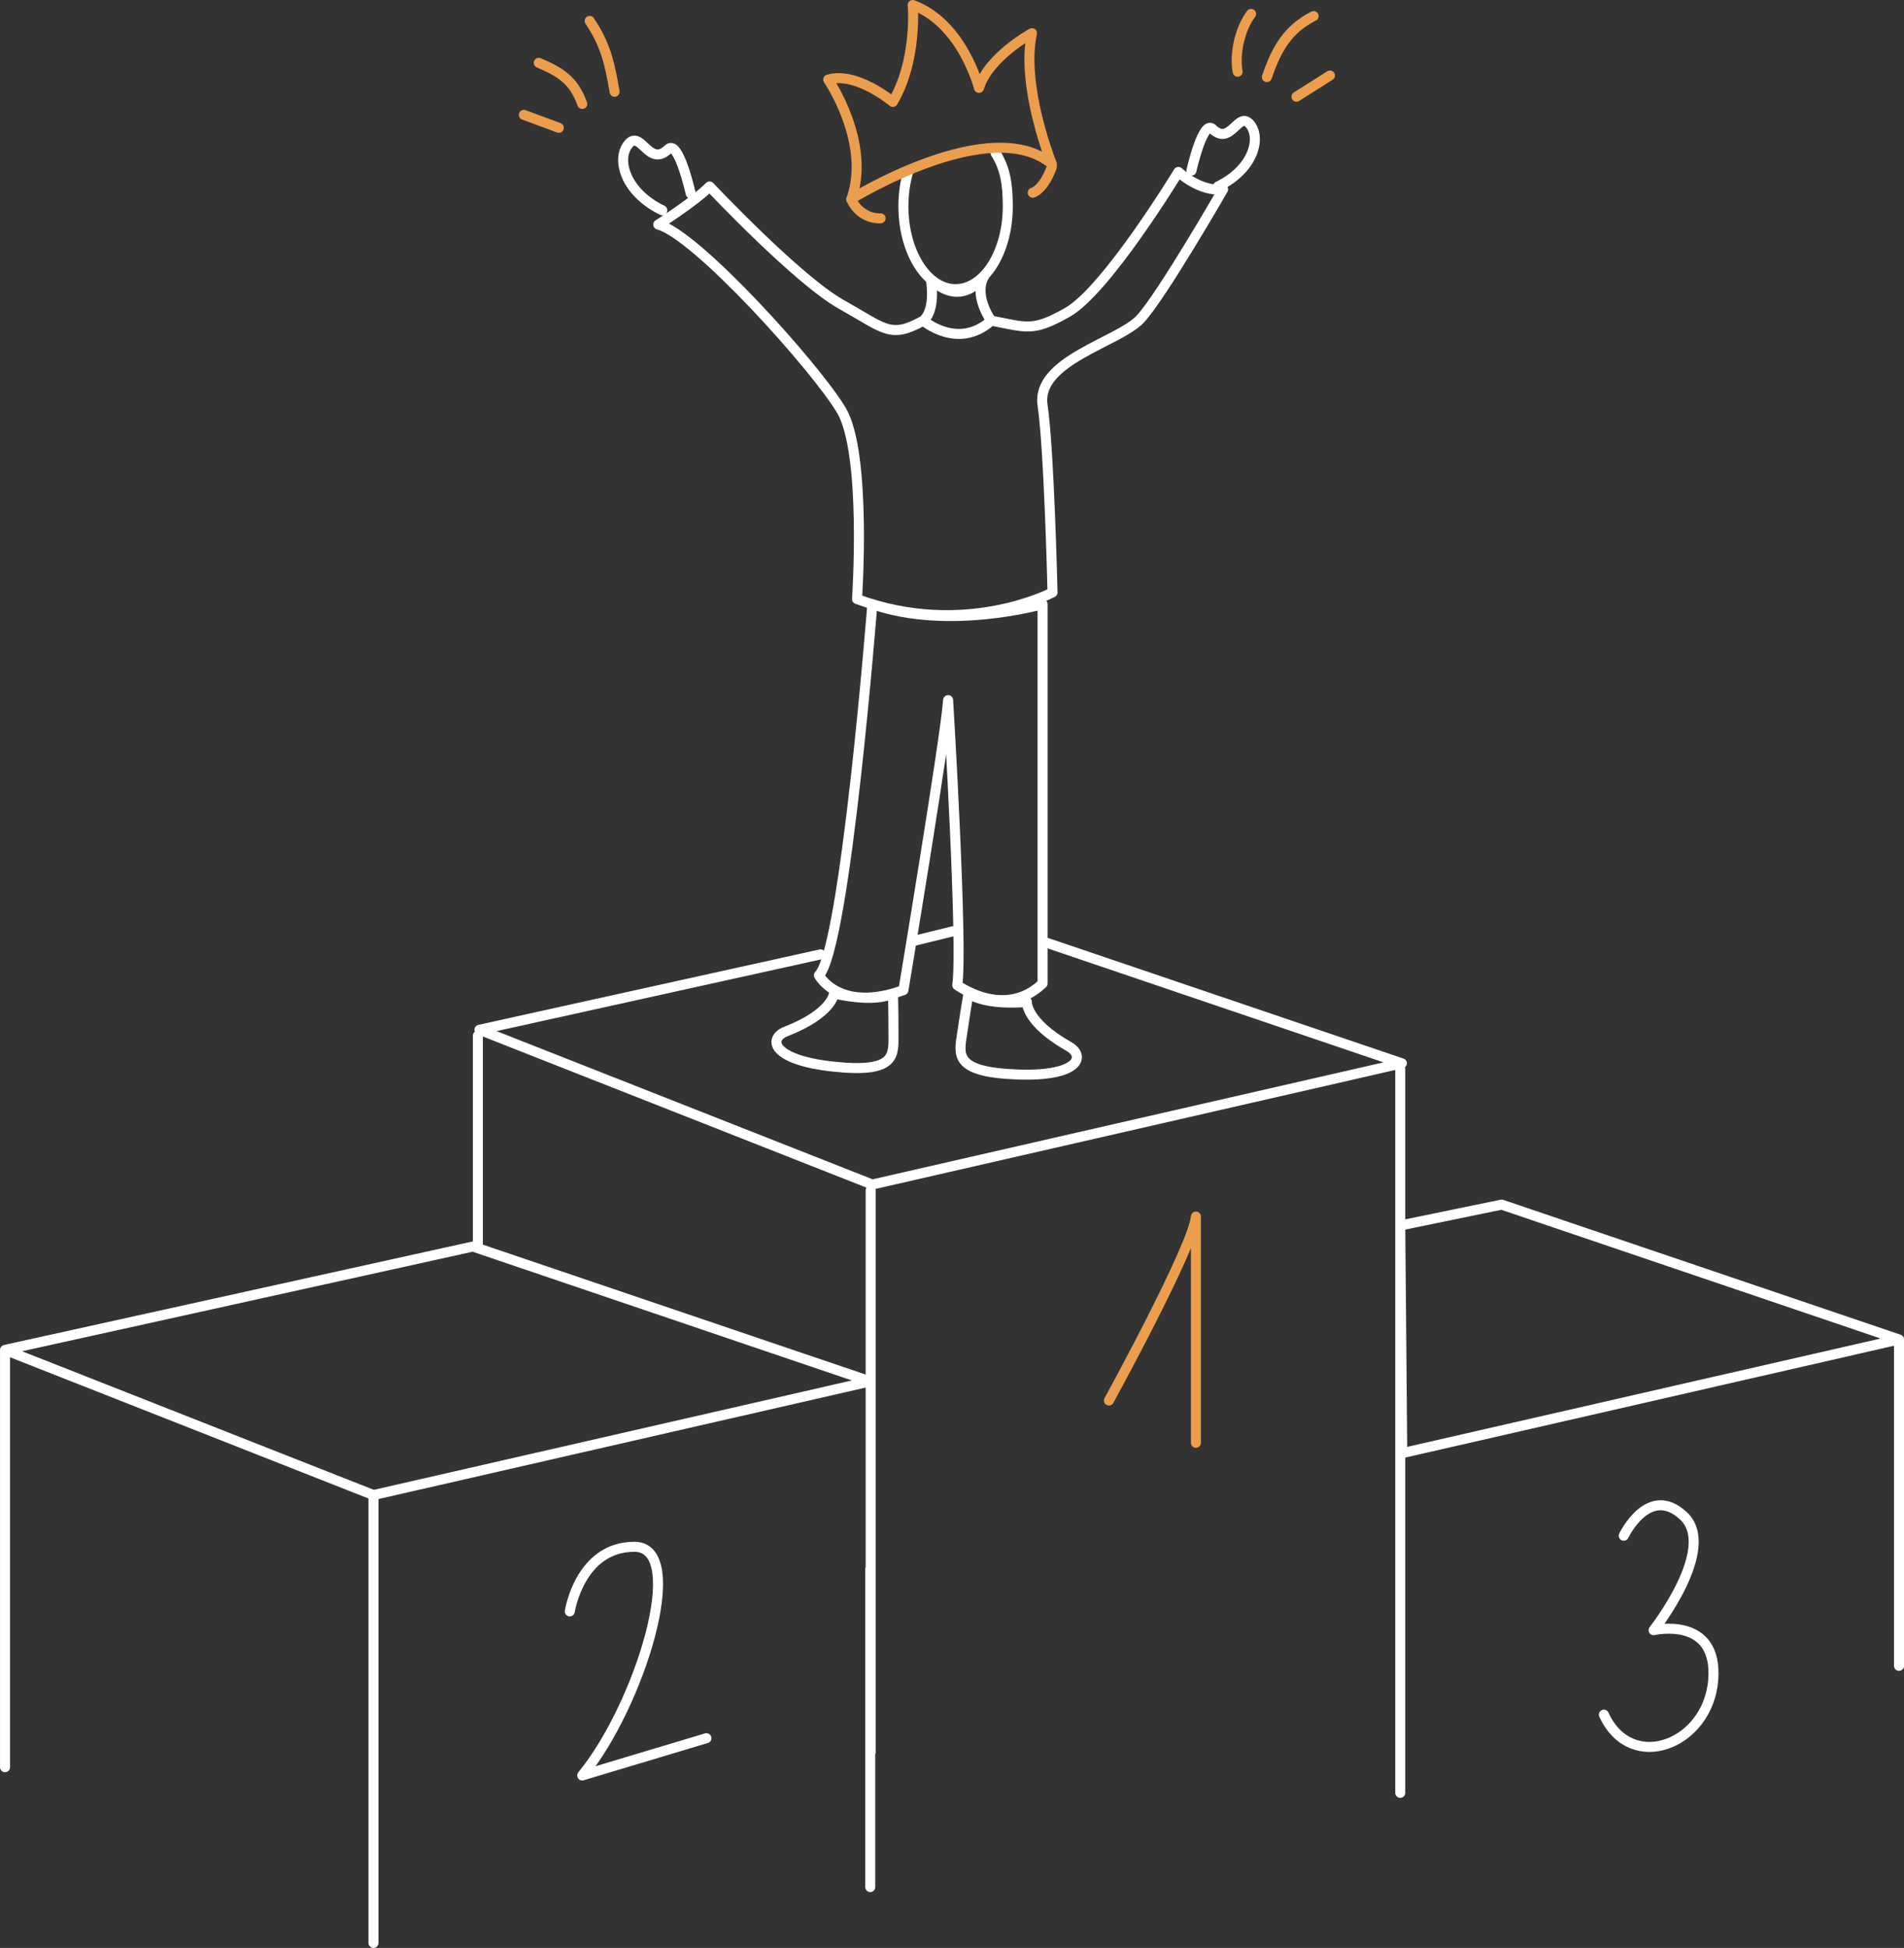 <svg xmlns="http://www.w3.org/2000/svg" id="b" width="507.46" height="519.02" viewBox="0 0 507.46 519.02"><rect x="0" y="0" width="507.46" height="519.02" fill="#333333" stroke="none"/><g id="c"><path d="m1.34,359.67l124.69-27.54,105.91,35.93-132.4,30.29L1.34,359.67Zm0,0v111.19m98.2-72.51v119.33m132.4-99.63v84.75m141.26-176.27l27.02-5.57,105.91,35.93-132.4,30.29-.53-60.66Zm132.93,30.36v86.96M127.36,275.95v56.17m104.69-14.93v149.71m141.15-182v192.79m-221.34-48.34s2.65-17.22,17.22-17.22,1.32,42.39-13.91,60.93l33.11-9.93m244.49-53.95s6.62-13.91,15.9-5.3c9.27,8.61-7.95,30.47-7.95,30.47,0,0,17.22-3.97,15.89,13.24-1.33,17.22-21.86,25.17-29.14,9.27M265.34,40.77c2.52,4,3.26,8.1,3.26,14.2,0,12.19-6.23,22.07-13.91,22.07s-13.91-9.88-13.91-22.07c0-3.22.43-6.28,1.22-9.04m6.07,28.46s1.55,7.96-1.99,11.05c0,0,9.27,7.95,18.1,0,0,0-5.09-6.93-1.66-12.22,0,0-5.84,9.35-14.45,1.17Zm-1.99,11.05c-8.83,4.86-10.15,2.21-21.85-4.34-11.7-6.55-35.1-31.42-35.1-31.42-4.08,4.09-13.69,10.16-13.69,10.16,10.15,2.65,41.94,37.97,48.79,49.45,6.84,11.48,4.19,50.33,4.19,50.33,28.7,10.6,52.1-1.77,52.1-1.77,0,0-.88-37.97-2.65-49.89-1.77-11.92,20.31-16.78,26.05-22.96,5.74-6.18,22.07-34.55,22.07-34.55-6.18.77-11.92-4.64-11.92-4.64,0,0-19.14,31.52-29.58,37.42-9.38,5.3-10.82,3.97-20.31,2.21m-31.68,75.54s-7.18,91.8-14.24,98.87c0,0,1.33,2.54,4.8,4.3,3.48,1.77,9.11,2.76,17.72-.33,0,0,11.26-67.55,11.92-77.27,0,0,3.97,65.79,2.43,75.94,0,0,12.58,9.27,22.74-.44v-101.07s-24.95,7.1-45.37,0Zm-10.22,103.72s-.38,5.3-12.85,10.15c-4.7,1.83-3.93,7.6,12.85,9.36,16.78,1.77,15.85-3.16,15.85-8.91s-.12-10.61-.12-10.61c-5.34,2.65-15.73,0-15.73,0Zm51.41,2.27s-.39,5.3,11.25,11.9c4.38,2.49,2.79,8.09-14.07,7.41-16.86-.67-15.23-5.42-14.4-11.11.83-5.69,1.65-10.48,1.65-10.48,4.9,3.39,15.57,2.27,15.57,2.27ZM184.09,51.55s-3.25-14.47-5.98-11.82c-5.18,5.05-7.3-5.31-10.62-1.33-3.32,3.98-.93,12.81,9.03,17.63m141.02-10.57s3.06-13.6,5.61-11.11c4.87,4.74,6.86-4.99,9.98-1.25,3.12,3.74.87,12.04-8.49,16.56m-46.33,201.31l95.32,32.34-141.15,32.3-104.69-41.24,90.91-20.08m24.21-3.43l12.51-3.08" fill="none" stroke="#fff" stroke-linecap="round" stroke-linejoin="round" stroke-width="2.67"></path><path d="m226.93,52.99s37.09-22.96,53.42-9.27c0,0-8.39-20.75-5.3-34.88,0,0-11.48,6.18-14.13,14.57,0,0-4.41-17.22-17.66-22.08,0,0,1.32,14.57-5.3,25.83,0,0-9.71-8.17-17.22-5.96,0,0,11.48,16.78,6.18,31.79Z" fill="none" stroke="#eb9e4e" stroke-linecap="round" stroke-linejoin="round" stroke-width="2.67"></path><path d="m234.7,58.17s-5.15.5-7.81-4.99" fill="#0087a5" stroke-width="0"></path><path d="m234.7,58.17s-5.15.5-7.81-4.99" fill="none" stroke="#eb9e4e" stroke-linecap="round" stroke-linejoin="round" stroke-width="2.67"></path><path d="m275.25,51.35s2.83-.66,5.1-6.86" fill="#0087a5" stroke-width="0"></path><path d="m163.81,24.45c-1.33-7.71-2.39-12.5-6.65-18.88m-1.97,22.13c-2.29-6.44-6.01-8.57-11.6-10.96m5.35,17.32c-3.1-1.15-6.21-2.3-9.32-3.46m190.24-11.49c-.93-4.95.76-11.73,3.59-15.4m4.2,16.83c2.58-7.5,5.52-12.73,12.47-16.26m-4.58,21.49c2.97-1.88,5.95-3.77,8.92-5.65m-58.9,353.04s22.52-41.06,23.18-49.01v60.27m-43.5-333.07s2.83-.66,5.1-6.86" fill="none" stroke="#eb9e4e" stroke-linecap="round" stroke-linejoin="round" stroke-width="2.67"></path></g></svg>